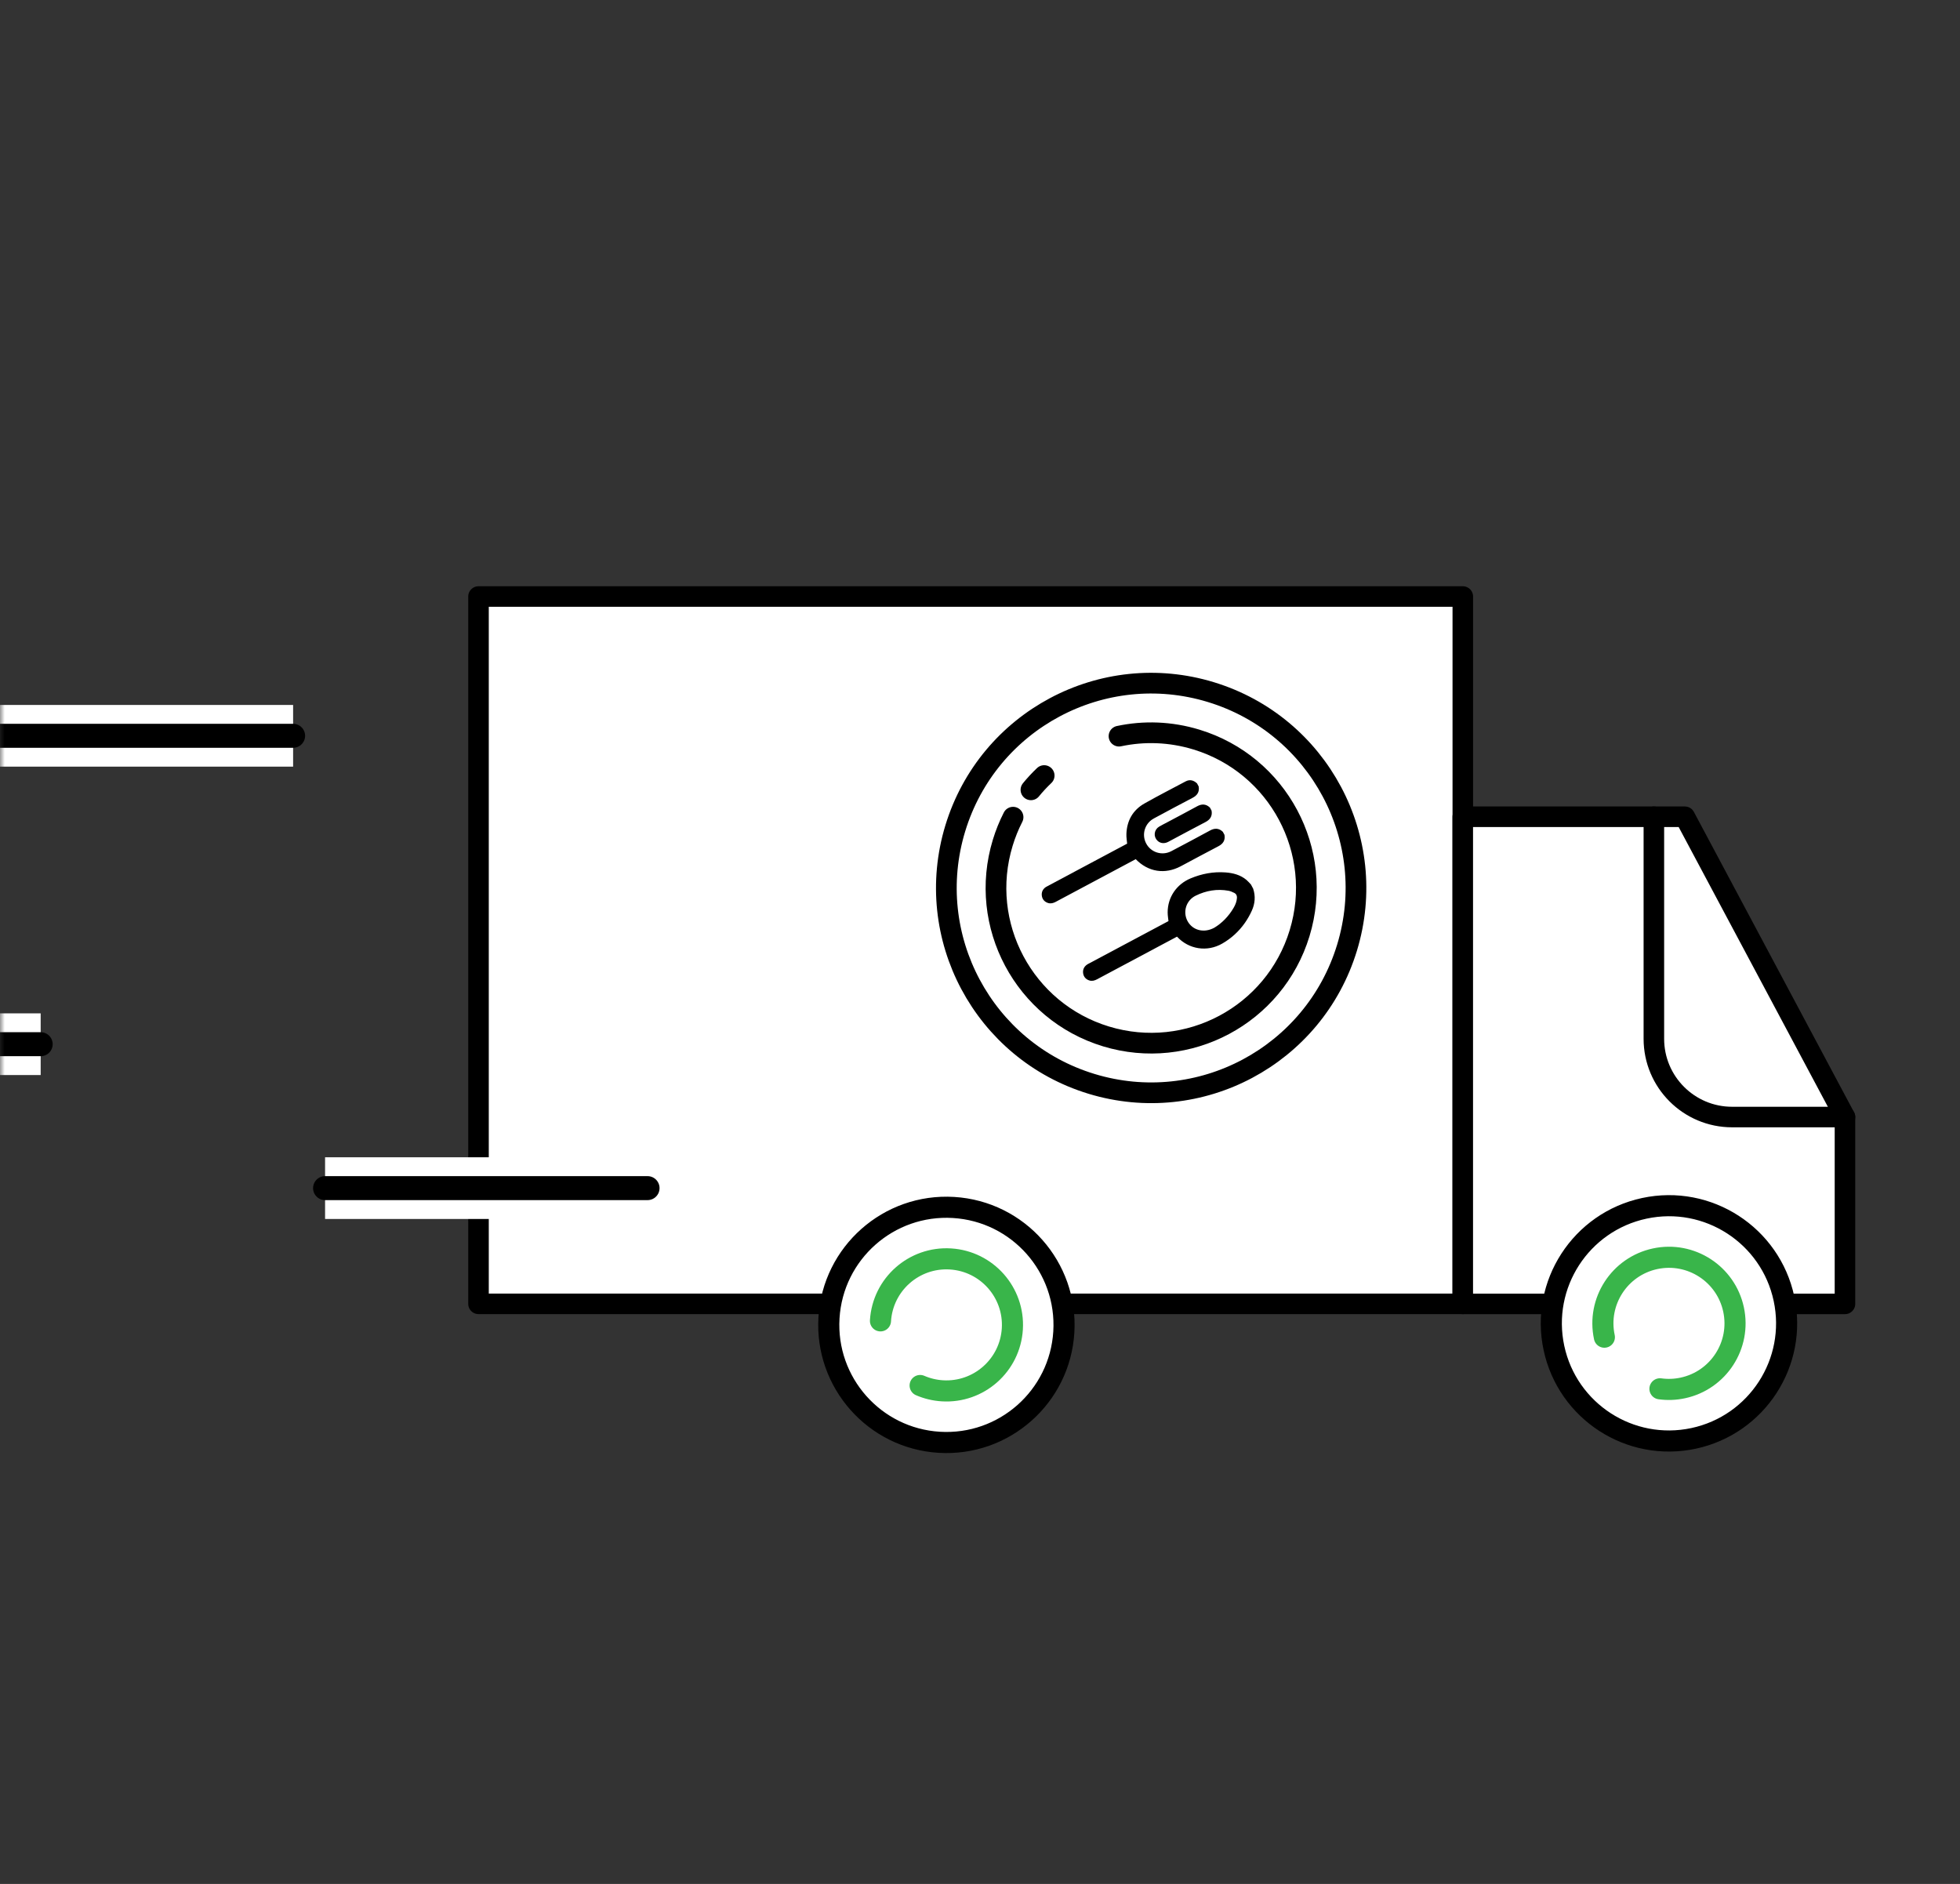 <?xml version="1.0" encoding="UTF-8"?> <svg xmlns="http://www.w3.org/2000/svg" width="206" height="198" viewBox="0 0 206 198" fill="none"><rect x="0" y="0" width="206" height="198" fill="#333333" stroke="none"/><mask id="mask0_6_351" style="mask-type:luminance" maskUnits="userSpaceOnUse" x="0" y="0" width="206" height="198"><path d="M205.28 0.079H0V197.441H205.28V0.079Z" fill="white"></path></mask><g mask="url(#mask0_6_351)"><path d="M50.292 121.657V137.033H153.744V85.844V62.694H50.292V73.964V121.657Z" fill="white"></path><path d="M50.292 121.657V137.033H153.744V85.844V62.694H50.292V73.964V121.657Z" stroke="black" stroke-width="2.159" stroke-linecap="round" stroke-linejoin="round"></path><path d="M193.91 137.037H153.74V85.839H177.078L193.91 117.4V137.037Z" fill="white"></path><path d="M193.91 137.037H153.74V85.839H177.078L193.91 117.4V137.037Z" stroke="black" stroke-width="2.159" stroke-linecap="round" stroke-linejoin="round"></path><path d="M193.91 117.4H182.048C177.507 117.4 173.825 113.718 173.825 109.177V85.839" stroke="black" stroke-width="2.159" stroke-linecap="round" stroke-linejoin="round"></path><path d="M172.824 126.994C179.501 125.564 186.073 129.818 187.502 136.496C188.931 143.172 184.677 149.743 178 151.173C171.323 152.602 164.751 148.348 163.322 141.672C161.893 134.994 166.147 128.423 172.824 126.994Z" fill="white"></path><path d="M172.824 126.994C179.501 125.564 186.073 129.818 187.502 136.496C188.931 143.172 184.677 149.743 178 151.173C171.323 152.602 164.751 148.348 163.322 141.672C161.893 134.994 166.147 128.423 172.824 126.994Z" stroke="black" stroke-width="2.218" stroke-linecap="round" stroke-linejoin="round"></path><path d="M168.623 140.537C167.82 136.787 170.209 133.097 173.959 132.294C177.708 131.492 181.399 133.881 182.201 137.63C183.004 141.38 180.615 145.07 176.865 145.872C176.052 146.047 175.242 146.07 174.463 145.963" stroke="#39B54A" stroke-width="2.218" stroke-linecap="round" stroke-linejoin="round"></path><path d="M68.059 124.871H34.166" stroke="white" stroke-width="6.483"></path><path d="M68.059 124.871H34.166" stroke="black" stroke-width="2.521" stroke-linecap="round" stroke-linejoin="round"></path><path d="M4.275 109.745H-29.619" stroke="white" stroke-width="6.483"></path><path d="M4.275 109.745H-29.619" stroke="black" stroke-width="2.521" stroke-linecap="round" stroke-linejoin="round"></path><path d="M30.807 77.332H-3.087" stroke="white" stroke-width="6.483"></path><path d="M30.807 77.332H-3.087" stroke="black" stroke-width="2.521" stroke-linecap="round" stroke-linejoin="round"></path><path d="M122.448 68.147V135.227H88.242V68.147H122.448Z" fill="white"></path><path d="M141.577 99.596C138.114 110.966 126.09 117.376 114.72 113.913C103.35 110.45 96.94 98.425 100.403 87.055C103.866 75.686 115.891 69.276 127.26 72.739C138.63 76.202 145.04 88.227 141.577 99.596Z" stroke="black" stroke-width="2.176" stroke-linecap="round" stroke-linejoin="round"></path><path d="M108.354 83.01C108.787 82.479 109.252 81.979 109.745 81.511" stroke="black" stroke-width="2.176" stroke-linecap="round" stroke-linejoin="round"></path><path d="M117.61 77.369C120.221 76.813 123.006 76.893 125.741 77.726C134.357 80.35 139.214 89.462 136.59 98.077C133.966 106.693 124.854 111.55 116.238 108.926C107.622 106.302 102.766 97.19 105.39 88.574C105.677 87.631 106.041 86.733 106.475 85.885" stroke="black" stroke-width="2.176" stroke-linecap="round" stroke-linejoin="round"></path><path d="M131.558 93.461C131.805 94.209 131.738 94.945 131.419 95.648C131.222 96.082 130.984 96.505 130.71 96.896C130.093 97.777 129.312 98.493 128.376 99.029C126.856 99.9 125.025 99.617 123.831 98.337C123.806 98.309 123.777 98.284 123.734 98.242C123.67 98.276 123.604 98.311 123.538 98.346C120.767 99.823 117.996 101.299 115.227 102.779C114.996 102.902 114.764 102.971 114.51 102.88C114.221 102.776 114.041 102.567 114 102.261C113.958 101.949 114.078 101.697 114.336 101.516C114.404 101.468 114.48 101.432 114.554 101.393C117.302 99.928 120.05 98.463 122.797 96.998L122.986 96.898C122.95 96.554 122.886 96.225 122.886 95.896C122.885 94.37 123.776 93.066 125.186 92.473C126.345 91.986 127.547 91.759 128.803 91.854C129.568 91.913 130.297 92.098 130.902 92.605C131.062 92.738 131.195 92.904 131.341 93.055C131.413 93.19 131.485 93.326 131.558 93.461ZM127.723 97.636C128.518 97.157 129.265 96.417 129.806 95.477C129.998 95.142 130.143 94.786 130.167 94.392C130.186 94.081 130.068 93.834 129.79 93.694C129.585 93.592 129.367 93.497 129.145 93.457C127.906 93.233 126.72 93.439 125.6 93.987C124.517 94.516 124.106 95.817 124.66 96.866C125.219 97.923 126.525 98.301 127.723 97.636Z" fill="black"></path><path d="M131.558 93.461C131.805 94.209 131.738 94.945 131.419 95.648C131.222 96.082 130.984 96.505 130.71 96.896C130.093 97.777 129.312 98.493 128.376 99.029C126.856 99.9 125.025 99.617 123.831 98.337C123.806 98.309 123.777 98.284 123.734 98.242C123.67 98.276 123.604 98.311 123.538 98.346C120.767 99.823 117.996 101.299 115.227 102.779C114.996 102.902 114.764 102.971 114.51 102.88C114.221 102.776 114.041 102.567 114 102.261C113.958 101.949 114.078 101.697 114.336 101.516C114.404 101.468 114.48 101.432 114.554 101.393C117.302 99.928 120.05 98.463 122.797 96.998L122.986 96.898C122.95 96.554 122.886 96.225 122.886 95.896C122.885 94.37 123.776 93.066 125.186 92.473C126.345 91.986 127.547 91.759 128.803 91.854C129.568 91.913 130.297 92.098 130.902 92.605C131.062 92.738 131.195 92.904 131.341 93.055C131.413 93.19 131.485 93.326 131.558 93.461ZM127.723 97.636C128.518 97.157 129.265 96.417 129.806 95.477C129.998 95.142 130.143 94.786 130.167 94.392C130.186 94.081 130.068 93.834 129.79 93.694C129.585 93.592 129.367 93.497 129.145 93.457C127.906 93.233 126.72 93.439 125.6 93.987C124.517 94.516 124.106 95.817 124.66 96.866C125.219 97.923 126.525 98.301 127.723 97.636Z" stroke="black" stroke-width="0.326" stroke-miterlimit="10"></path><path d="M128.538 87.796C128.616 88.275 128.405 88.575 127.983 88.794C126.659 89.484 125.346 90.194 124.029 90.896C122.423 91.752 120.733 91.483 119.472 90.171C119.45 90.149 119.423 90.131 119.388 90.102L119.188 90.209C116.418 91.686 113.647 93.162 110.879 94.641C110.654 94.761 110.426 94.827 110.179 94.741C109.882 94.637 109.698 94.425 109.659 94.11C109.62 93.797 109.744 93.547 110.004 93.368C110.067 93.325 110.137 93.292 110.205 93.256C112.958 91.788 115.711 90.32 118.465 88.852C118.532 88.817 118.599 88.781 118.639 88.76C118.605 88.373 118.536 88.01 118.55 87.65C118.601 86.3 119.202 85.242 120.378 84.579C121.8 83.775 123.255 83.031 124.698 82.264C125.065 82.069 125.389 82.173 125.68 82.436C125.729 82.526 125.777 82.616 125.825 82.707C125.903 83.186 125.692 83.485 125.27 83.705C123.907 84.416 122.552 85.143 121.198 85.873C120.165 86.43 119.78 87.692 120.315 88.715C120.859 89.754 122.134 90.154 123.186 89.6C124.546 88.885 125.905 88.163 127.255 87.428C127.673 87.2 128.039 87.193 128.393 87.524L128.538 87.796Z" fill="black"></path><path d="M128.538 87.796C128.616 88.275 128.405 88.575 127.983 88.794C126.659 89.484 125.346 90.194 124.029 90.896C122.423 91.752 120.733 91.483 119.472 90.171C119.45 90.149 119.423 90.131 119.388 90.102L119.188 90.209C116.418 91.686 113.647 93.162 110.879 94.641C110.654 94.761 110.426 94.827 110.179 94.741C109.882 94.637 109.698 94.425 109.659 94.11C109.62 93.797 109.744 93.547 110.004 93.368C110.067 93.325 110.137 93.292 110.205 93.256C112.958 91.788 115.711 90.32 118.465 88.852C118.532 88.817 118.599 88.781 118.639 88.76C118.605 88.373 118.536 88.01 118.55 87.65C118.601 86.3 119.202 85.242 120.378 84.579C121.8 83.775 123.255 83.031 124.698 82.264C125.065 82.069 125.389 82.173 125.68 82.436C125.729 82.526 125.777 82.616 125.825 82.707C125.903 83.186 125.692 83.485 125.27 83.705C123.907 84.416 122.552 85.143 121.198 85.873C120.165 86.43 119.78 87.692 120.315 88.715C120.859 89.754 122.134 90.154 123.186 89.6C124.546 88.885 125.905 88.163 127.255 87.428C127.673 87.2 128.039 87.193 128.393 87.524L128.538 87.796Z" stroke="black" stroke-width="0.326" stroke-miterlimit="10"></path><path d="M127.182 85.251C127.26 85.73 127.049 86.03 126.628 86.25C125.316 86.933 124.015 87.637 122.709 88.332C122.371 88.512 122.029 88.481 121.78 88.255C121.389 87.902 121.455 87.284 121.919 87.014C122.185 86.86 122.46 86.722 122.732 86.578C123.788 86.014 124.85 85.46 125.899 84.883C126.316 84.654 126.683 84.648 127.037 84.98L127.182 85.251Z" fill="black"></path><path d="M127.182 85.251C127.26 85.73 127.049 86.03 126.628 86.25C125.316 86.933 124.015 87.637 122.709 88.332C122.371 88.512 122.029 88.481 121.78 88.255C121.389 87.902 121.455 87.284 121.919 87.014C122.185 86.86 122.46 86.722 122.732 86.578C123.788 86.014 124.85 85.46 125.899 84.883C126.316 84.654 126.683 84.648 127.037 84.98L127.182 85.251Z" stroke="black" stroke-width="0.326" stroke-miterlimit="10"></path><path d="M100.222 126.904C107.037 127.319 112.225 133.182 111.81 139.997C111.394 146.813 105.532 152 98.716 151.584C91.9 151.169 86.712 145.307 87.128 138.492C87.544 131.676 93.406 126.488 100.222 126.904Z" fill="white"></path><path d="M100.222 126.904C107.037 127.319 112.225 133.182 111.81 139.997C111.394 146.813 105.532 152 98.716 151.584C91.9 151.169 86.712 145.307 87.128 138.492C87.544 131.676 93.406 126.488 100.222 126.904Z" stroke="black" stroke-width="2.218" stroke-linecap="round" stroke-linejoin="round"></path><path d="M92.539 138.821C92.772 134.994 96.064 132.08 99.892 132.314C103.719 132.547 106.632 135.839 106.399 139.667C106.165 143.494 102.873 146.407 99.046 146.174C98.216 146.123 97.429 145.928 96.708 145.616" stroke="#39B54A" stroke-width="2.218" stroke-linecap="round" stroke-linejoin="round"></path></g></svg> 